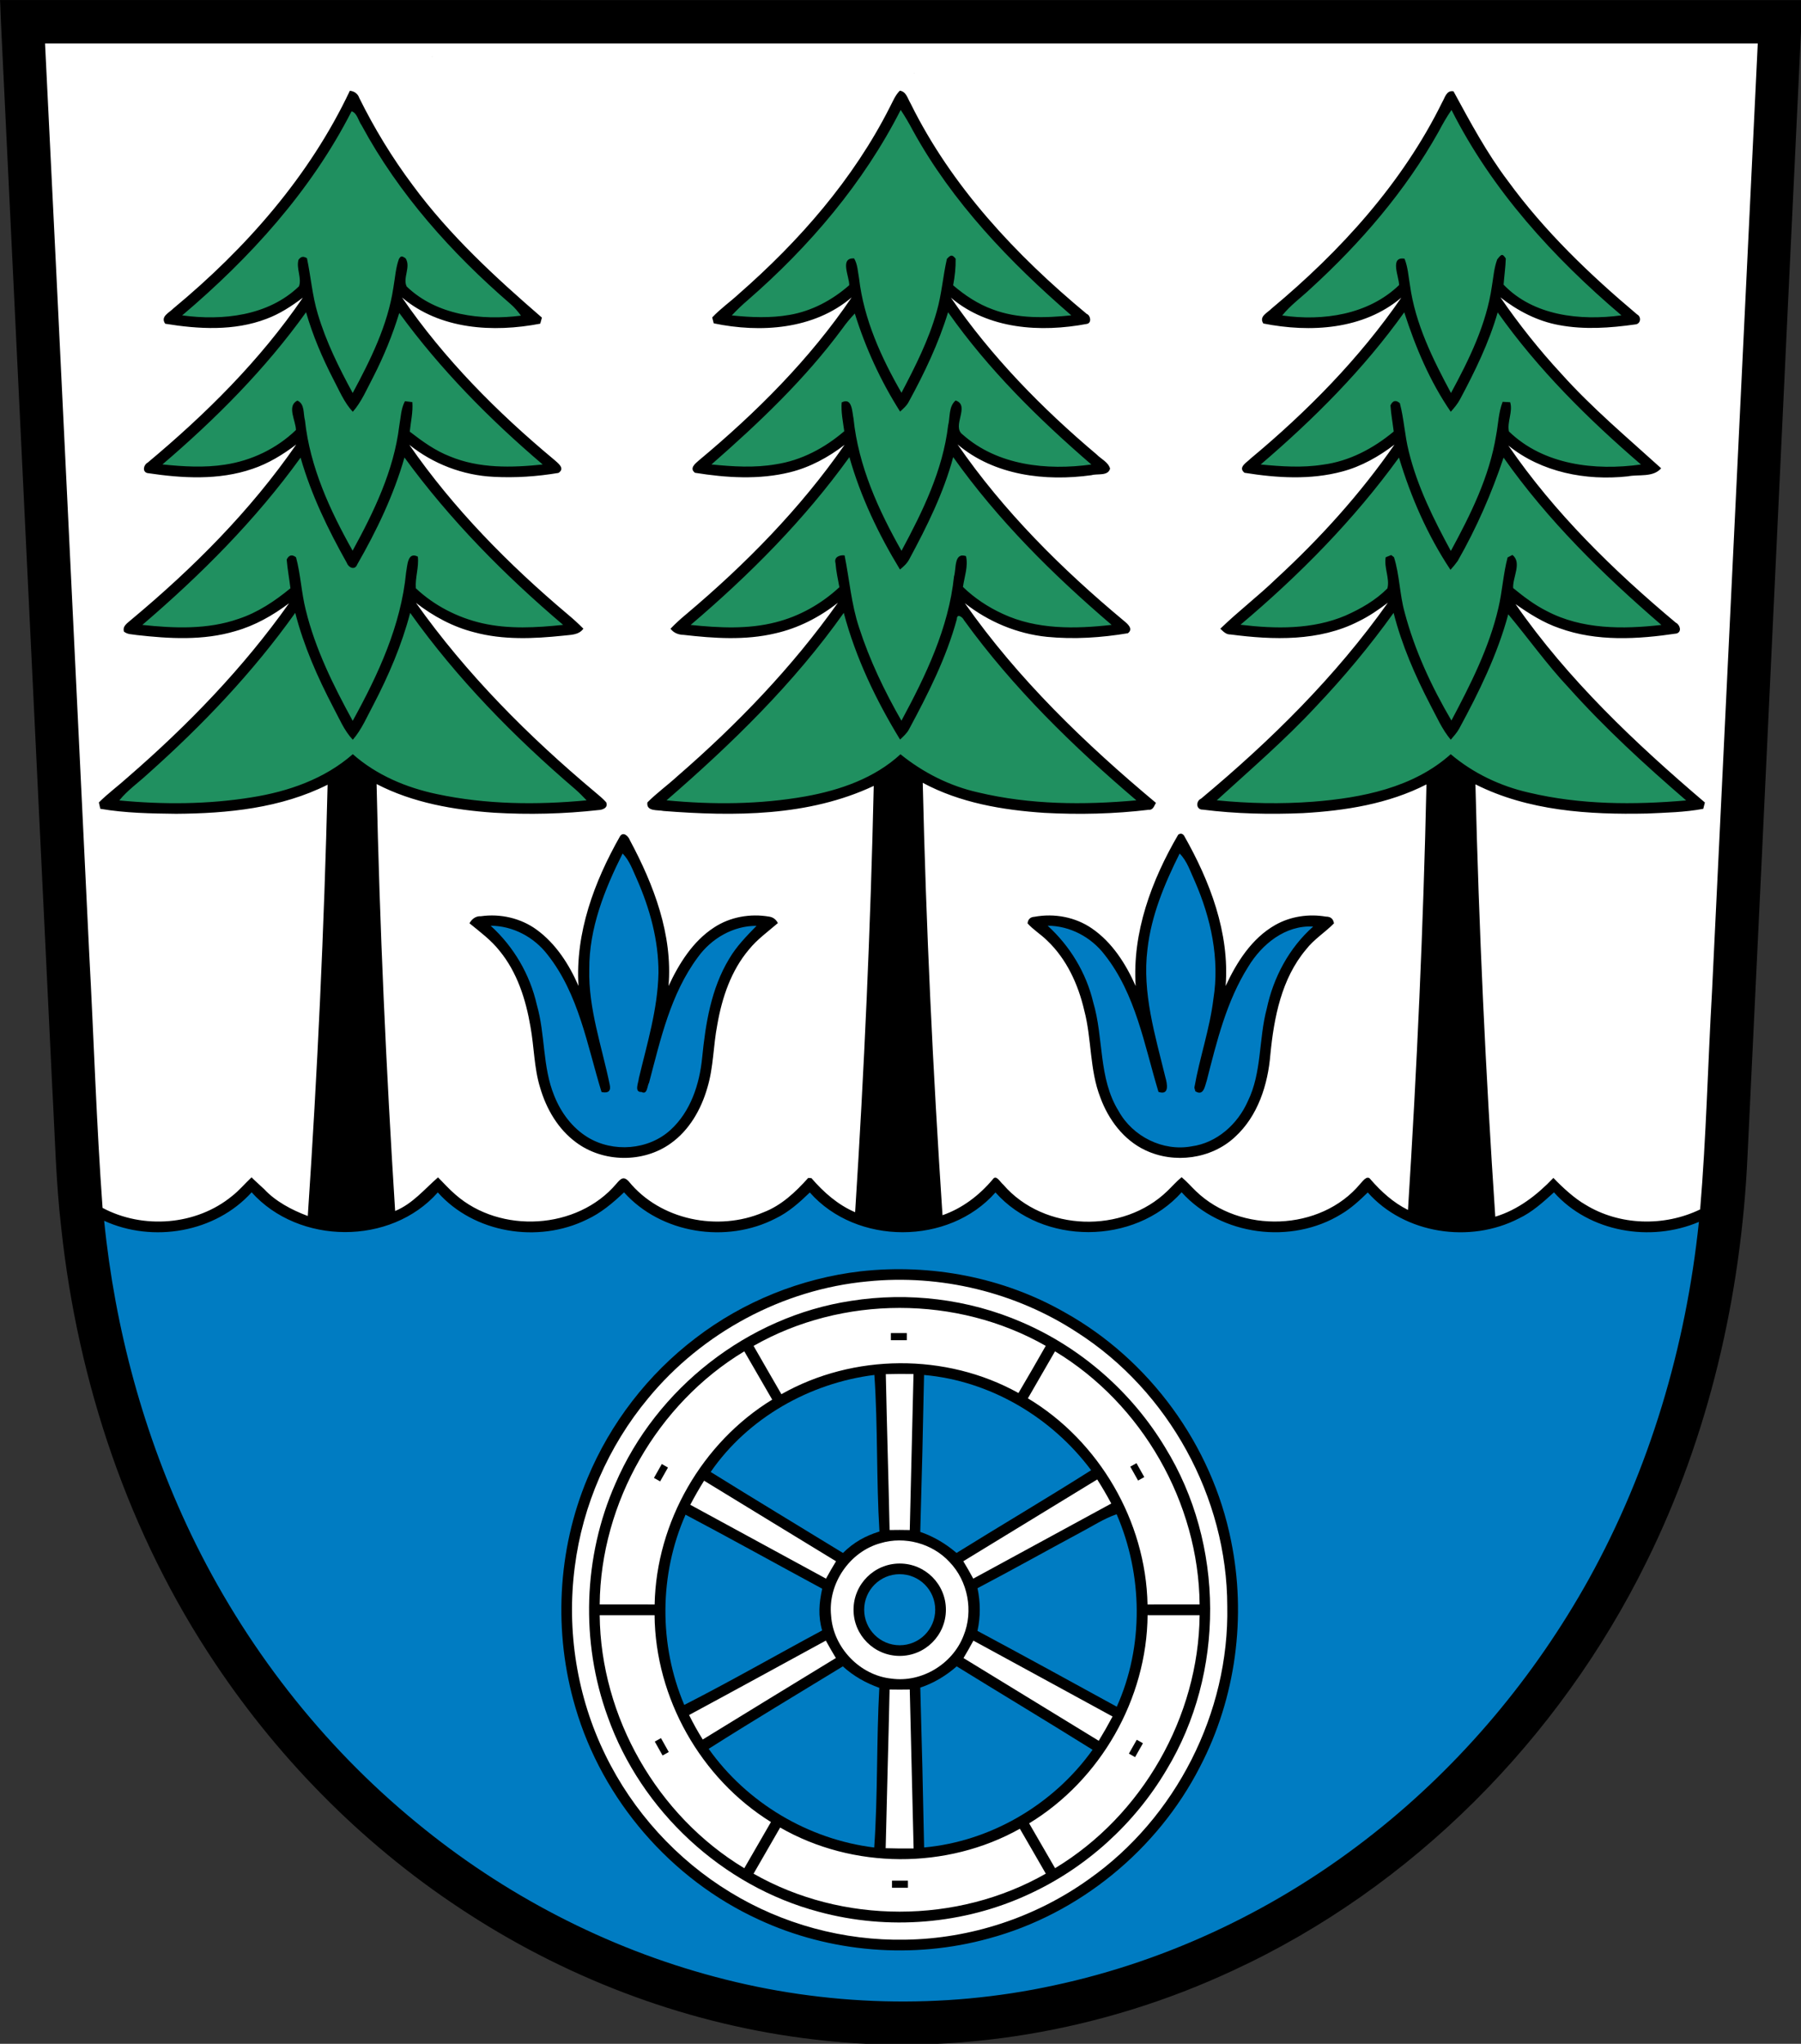 <?xml version="1.0" encoding="UTF-8" standalone="no"?>
<svg
   xmlns:dc="http://purl.org/dc/elements/1.1/"
   xmlns:cc="http://creativecommons.org/ns#"
   xmlns:rdf="http://www.w3.org/1999/02/22-rdf-syntax-ns#"
   xmlns:svg="http://www.w3.org/2000/svg"
   xmlns="http://www.w3.org/2000/svg"
   version="1.1"
   id="svg2"
   viewBox="0 0 507.645 576.018"
   height="576.018"
   width="507.645">
  <rect x="0" y="0" width="507.645" height="576.018" fill="#333333" stroke="none"/>
  <defs
     id="defs4">
    <clipPath
       id="clipPath171"
       clipPathUnits="userSpaceOnUse">
      <path
         id="path173"
         d="m 302.479,364.445 c -15.122,12.778 -31.248,26.92 -37.834,46.055 -1.749,17.735 0.054,35.845 -0.645,53.73 0,7.923 0,15.846 0,23.77 26.995,0 53.99,0 80.984,0 -0.341,-26.033 0.788,-52.225 -0.596,-78.152 -6.831,-20.137 -24.021,-33.965 -39.543,-47.375 -0.789,0.658 -1.578,1.315 -2.367,1.973 z"
         style="opacity:1;fill:none;fill-opacity:1;fill-rule:evenodd;stroke:#da121a;stroke-width:1;stroke-linecap:round;stroke-linejoin:round;stroke-miterlimit:4;stroke-dasharray:none;stroke-dashoffset:0;stroke-opacity:1" />
    </clipPath>
  </defs>
  <g
     transform="translate(-84.79,-190.434)"
     id="layer1">
    <g
       transform="matrix(0.97,0,0,0.97,84.79,190.434)"
       id="g4179">
      <g
         transform="translate(-101.368,-231.82)"
         id="layer1-6">
        <g
           transform="translate(-386.937,-469.673)"
           id="layer1-5">
          <path
             id="path4795"
             d="m 1005.074,708.289 -16.751,363.956 -189.145,197.695 -90.451,5.384 -199.209,-216.438 -15.075,-351.038 z"
             style="fill:#ffffff;fill-opacity:1;fill-rule:evenodd;stroke:none;stroke-width:1px;stroke-linecap:butt;stroke-linejoin:miter;stroke-opacity:1" />
          <path
             id="path4594"
             d="m 669.49,946.294 c 0,0 -12.989,20.661 -11.105,47.177 0,0 -14.671,-31.766 -31.093,-23.42 0,0 17.061,8.541 19.155,47.944 0,0 7.519,20.653 26.935,17.703 19.416,-2.951 20.177,-25.793 20.177,-25.793 0,0 3.792,-34.941 17.993,-39.652 0,0 -16.758,-3.903 -26.18,15.479 -9.422,19.383 -4.913,6.461 -4.913,6.461 0,0 4.576,-25.103 -10.97,-45.899 z"
             style="fill:#007cc2;fill-opacity:1;fill-rule:evenodd;stroke:none;stroke-width:1px;stroke-linecap:butt;stroke-linejoin:miter;stroke-opacity:1" />
          <path
             id="path4594-7"
             d="m 831.145,945.529 c 0,0 -12.989,20.661 -11.105,47.177 0,0 -14.671,-31.766 -31.093,-23.42 0,0 17.061,8.541 19.155,47.944 0,0 7.519,20.653 26.935,17.703 19.416,-2.951 20.177,-25.793 20.177,-25.793 0,0 3.792,-34.941 17.993,-39.652 0,0 -16.758,-3.903 -26.18,15.479 -9.422,19.382 -4.913,6.461 -4.913,6.461 0,0 4.576,-25.103 -10.97,-45.899 z"
             style="fill:#007cc2;fill-opacity:1;fill-rule:evenodd;stroke:none;stroke-width:1px;stroke-linecap:butt;stroke-linejoin:miter;stroke-opacity:1" />
          <path
             id="path4611"
             d="m 661.212,935.055 c 0,0 -47.245,4.173 -69.992,-9.557 0,0 -40.919,17.498 -72.011,9.018 0,0 55.095,-48.817 55.476,-60.619 0,0 -24.365,16.941 -48.921,9.898 0,0 50.634,-41.497 49.873,-55.203 0,0 -16.855,14.934 -43.506,8.742 0,0 44.838,-39.96 45.98,-50.62 0,0 -22.829,12.663 -40.192,7.144 0,0 36.766,-27.131 52.565,-64.06 0,0 14.467,30.457 51.967,63.959 0,0 -17.58,4.677 -38.847,-6.764 0,0 16.287,27.324 44.957,49.937 0,0 -22.613,5.922 -42.938,-8.211 0,0 5.42,17.194 48.82,54.694 0,0 -28.226,7.087 -47.34,-9.199 0,0 7.365,20.24 52.099,57.359 z"
             style="fill:#209060;fill-opacity:1;fill-rule:evenodd;stroke:none;stroke-width:1px;stroke-linecap:butt;stroke-linejoin:miter;stroke-opacity:1" />
          <path
             id="path4611-8"
             d="m 821.043,934.822 c 0,0 -47.245,4.173 -69.992,-9.557 0,0 -40.919,17.498 -72.011,9.018 0,0 55.095,-48.817 55.476,-60.619 0,0 -24.365,16.941 -48.921,9.898 0,0 50.634,-41.497 49.873,-55.203 0,0 -16.855,14.934 -43.506,8.742 0,0 44.838,-39.96 45.98,-50.62 0,0 -22.829,12.663 -40.192,7.144 0,0 36.766,-27.131 52.565,-64.06 0,0 14.467,30.457 51.967,63.959 0,0 -17.58,4.677 -38.847,-6.764 0,0 16.287,27.324 44.957,49.937 0,0 -22.613,5.922 -42.938,-8.211 0,0 5.42,17.195 48.82,54.694 0,0 -28.226,7.087 -47.34,-9.199 0,0 7.365,20.24 52.099,57.359 z"
             style="fill:#209060;fill-opacity:1;fill-rule:evenodd;stroke:none;stroke-width:1px;stroke-linecap:butt;stroke-linejoin:miter;stroke-opacity:1" />
          <path
             id="path4611-8-6"
             d="m 980.552,935.034 c 0,0 -47.245,4.173 -69.992,-9.557 0,0 -40.919,17.498 -72.011,9.018 0,0 55.095,-48.817 55.476,-60.619 0,0 -24.365,16.941 -48.921,9.898 0,0 50.634,-41.497 49.873,-55.203 0,0 -16.855,14.934 -43.506,8.742 0,0 44.838,-39.96 45.98,-50.62 0,0 -22.829,12.663 -40.192,7.144 0,0 36.766,-27.131 52.565,-64.06 0,0 14.467,30.457 51.967,63.959 0,0 -17.58,4.677 -38.847,-6.764 0,0 16.287,27.324 44.957,49.937 0,0 -22.613,5.922 -42.938,-8.211 0,0 5.42,17.195 48.82,54.694 0,0 -28.226,7.087 -47.34,-9.199 0,0 7.365,20.24 52.099,57.359 z"
             style="fill:#209060;fill-opacity:1;fill-rule:evenodd;stroke:none;stroke-width:1px;stroke-linecap:butt;stroke-linejoin:miter;stroke-opacity:1" />
          <path
             id="path4759"
             d="m 561.608,1045.293 c 0,0 -15.479,19.921 -46.706,9.018 0,0 -0.94,152.705 154.389,219.71 l 75.778,15.572 2.423,-22.882 c 0,0 -81.837,2.692 -94.759,-93.682 0,0 -1.335,-91.265 94.222,-101.544 l 0.537,-13.068 c 0,0 -14.671,-2.49 -23.959,-13.527 0,0 -17.504,22.217 -40.917,9.654 0,0 -11.913,-6.962 -13.057,-9.115 0,0 -13.021,13.779 -29.201,11.876 0,0 -16.159,-0.838 -25.177,-11.876 0,0 -8.076,14.133 -33.65,12.248 0,0 -16.96,-4.98 -19.921,-12.383 z"
             style="fill:#007cc2;fill-opacity:1;fill-rule:evenodd;stroke:none;stroke-width:1px;stroke-linecap:butt;stroke-linejoin:miter;stroke-opacity:1" />
          <path
             id="path4759-5"
             d="m 939.117,1045.532 c 0,0 15.479,19.921 46.706,9.018 0,0 0.94,152.705 -154.389,219.71 l -75.778,15.572 -2.423,-22.882 c 0,0 81.023,2.692 93.945,-93.682 0,0 2.149,-91.265 -93.408,-101.544 l -0.537,-13.068 c 0,0 14.671,-2.49 23.959,-13.527 0,0 17.504,22.218 40.917,9.654 0,0 11.913,-6.962 13.057,-9.115 0,0 13.021,13.779 29.201,11.876 0,0 16.159,-0.838 25.177,-11.876 0,0 8.076,14.133 33.65,12.248 0,0 16.96,-4.98 19.921,-12.383 z"
             style="fill:#007cc2;fill-opacity:1;fill-rule:evenodd;stroke:none;stroke-width:1px;stroke-linecap:butt;stroke-linejoin:miter;stroke-opacity:1" />
          <path
             id="path4776"
             d="m 759.067,1280.035 -5.022,5.501 -10.803,-1.142 2.76,-16.799 11.231,0.333 z"
             style="fill:#007cc2;fill-opacity:1;fill-rule:evenodd;stroke:none;stroke-width:1px;stroke-linecap:butt;stroke-linejoin:miter;stroke-opacity:1" />
          <path
             id="path4793"
             d="m 754.894,1058.416 -9.826,-0.404 1.01,13.864 9.893,-0.336 z"
             style="fill:#007cc2;fill-opacity:1;fill-rule:evenodd;stroke:none;stroke-width:1px;stroke-linecap:butt;stroke-linejoin:miter;stroke-opacity:1" />
          <g
             transform="translate(-43.732,700.58)"
             id="layer1-4">
            <g
               id="g4335"
               transform="matrix(0.952,0,0,0.952,481.313,-71.594)">
              <path
                 id="path4215"
                 d="m 603.251,76.192 c -0.028,2.637 -0.072,3.707 -0.098,6.722 C 597.584,198.263 592.283,313.52 586.693,428.87 584.743,471.64 574.88,514.44 555.83,552.9 529.21,606.93 484.44,652.26 429.6,677.59 389.99,696.06 345.28,703.84 301.81,698.62 264.39,694.27 228.17,680.86 196.55,660.46 165.78,640.72 139.37,614.36 119.06,583.99 92.53,544.5 77.05,498.15 71.98,450.99 70.32,436.72 70.03,422.34 69.23,408.01 64.02,299.65 58.753,191.15 53.563,82.8 53.431,80.622 53.477,79.612 53.295,76.182 M 67.03,89.43 c 4.59,92.49 8.98,184.99 13.47,277.48 1.42,25.97 2.19,51.97 4.09,77.91 12.36,6.58 28.62,5.35 39.51,-3.61 2.19,-1.7 3.78,-3.668 5.96,-5.72 0.972,1.002 2.58,2.39 3.85,3.6 3.427,3.706 8.41,6.37 13.32,8.2 2.94,-43.82 4.99,-87.72 6.05,-131.63 -14.25,7.16 -30.52,8.78 -46.25,8.88 -7.72,-0.09 -15.51,-0.22 -23.13,-1.53 -0.11,-0.49 -0.33,-1.45 -0.44,-1.94 2.83,-2.81 6.06,-5.17 9,-7.84 18.21,-15.8 35.1,-33.24 49.05,-52.95 -4.96,3.72 -10.44,6.84 -16.44,8.52 -9.75,2.91 -20.08,2.31 -30.06,1.18 -1.32,-0.25 -2.83,-0.12 -3.9,-1.06 -0.5,-1.72 1.11,-2.6 2.17,-3.57 18.87,-15.72 36.42,-33.26 50.42,-53.52 -4.08,3.1 -8.5,5.81 -13.38,7.44 -10.28,3.54 -21.45,2.87 -32.04,1.28 -1.67,-0.41 -1.16,-2.56 0.06,-3.18 17.73,-14.8 34.32,-31.22 47.38,-50.36 -3.43,2.6 -7.08,4.98 -11.14,6.48 -9.82,3.75 -20.68,3.14 -30.87,1.48 -1.58,-2.23 1.25,-3.36 2.55,-4.72 22.07,-18.28 41.49,-40.32 53.81,-66.39 1.34,0.15 2.41,0.86 2.86,2.17 4.63,9.36 10.08,18.32 16.35,26.68 11.2,15.22 25.18,28.08 39.41,40.39 -0.12,0.46 -0.38,1.39 -0.51,1.85 -14.34,2.76 -30.57,1.83 -42.19,-8 12.86,18.77 29.03,35.03 46.47,49.55 1.16,1.04 3.4,2.61 1.29,4 -6.54,1.1 -13.22,1.55 -19.84,1.19 -9.34,-0.45 -18.42,-3.94 -25.7,-9.78 13.48,19.46 30.22,36.44 48.26,51.67 1.7,1.41 3.33,2.89 4.88,4.46 -1.45,2.03 -4.02,1.85 -6.22,2.14 -8.99,0.93 -18.24,1.35 -27.05,-1.03 -6.52,-1.64 -12.53,-4.89 -17.83,-8.99 15.42,21.74 34.35,40.75 54.74,57.82 1.14,0.96 2.31,1.91 3.31,3.03 0.72,1.68 -1.07,2.35 -2.38,2.39 -10.54,1.18 -21.2,1.44 -31.79,0.81 -12.33,-0.85 -24.84,-3.01 -35.9,-8.75 0.94,43.47 2.91,86.91 5.66,130.3 5.3,-2.17 8.94,-6.64 13.09,-10.26 1.979,1.973 3.4,3.62 5.29,5.23 13.73,12.1 37.22,10.79 49.13,-3.26 1.279,-1.471 2.149,-2.517 3.8,-0.74 9.62,11.84 27.24,15.35 41.07,9.46 5.52,-2.1 9.84,-6.2 13.71,-10.52 l 0.98,0.07 c 3.72,4.3 8.05,8.14 13.34,10.4 2.77,-43.33 4.71,-86.71 5.68,-130.12 -19.9,9.37 -42.66,9.34 -64.14,7.66 -1.81,-0.4 -5.35,0.25 -4.95,-2.62 2.85,-2.86 6.15,-5.24 9.13,-7.97 18.2,-15.79 35.07,-33.26 49.02,-52.97 -5.61,4.44 -12.12,7.77 -19.11,9.35 -9.17,2.18 -18.71,1.52 -27.98,0.46 -1.58,-0.03 -3.05,-0.59 -4,-1.88 1.49,-1.56 3.08,-3.01 4.75,-4.39 18.09,-15.24 34.85,-32.26 48.38,-51.73 -4.94,3.8 -10.52,6.84 -16.59,8.35 -9.5,2.36 -19.5,1.72 -29.07,0.18 -1.8,-1.36 0.07,-2.81 1.2,-3.79 17.48,-14.58 33.8,-30.83 46.62,-49.74 -11.54,9.83 -27.85,10.89 -42.1,7.92 -0.12,-0.45 -0.35,-1.35 -0.47,-1.8 2.48,-2.64 5.46,-4.73 8.12,-7.18 18.46,-16.14 34.95,-34.97 46.08,-56.96 0.92,-1.74 1.65,-3.66 3.07,-5.07 1.99,0.27 2.39,2.43 3.28,3.88 12.5,25.35 32.18,46.35 53.77,64.25 1.22,0.48 1.55,2.78 0.07,3.05 -14.12,2.67 -30.11,1.68 -41.53,-8.01 12.39,18.02 27.79,33.77 44.46,47.83 1.37,1.41 3.57,2.35 4.13,4.34 -0.62,2.37 -3.84,1.47 -5.65,2.01 -14.15,1.96 -29.64,0.12 -40.9,-9.38 14.07,20.41 31.79,38.02 50.78,53.84 1.13,0.91 2.94,2.46 1.21,3.78 -8.13,1.36 -16.48,1.91 -24.7,1.1 -9.13,-0.93 -17.87,-4.61 -25.07,-10.27 16.22,23.14 36.72,42.89 58.33,60.94 -0.55,0.9 -0.86,2.25 -2.2,2.11 -10.56,1.27 -21.24,1.52 -31.86,0.94 -12.75,-0.85 -25.75,-3.05 -37.12,-9.17 1.01,44.02 3.11,88.03 6.03,131.97 6.06,-2.11 11.22,-6.06 15.33,-10.93 1.05,-1.59 2.173,0.723 3.248,1.633 12.458,14.403 36.602,14.987 50.072,1.897 1.45,-1.39 2.712,-2.87 4.34,-4.2 1.618,1.347 2.91,2.85 4.38,4.27 13.5,13.03 38.02,12.33 50.14,-2.25 0.75,-0.75 2.12,-2.89 3.19,-1.3 3.24,3.71 6.92,7.06 11.38,9.27 2.73,-43.24 4.7,-86.54 5.64,-129.87 -11.62,5.95 -24.75,8.02 -37.65,8.76 -10.2,0.44 -20.47,0.22 -30.61,-1.06 -2.11,0.06 -2.2,-2.61 -0.52,-3.37 21.19,-17.67 41.03,-37.21 57,-59.79 -2.81,2.13 -5.74,4.14 -8.92,5.69 -12.04,6.17 -26.05,5.71 -39.1,4.01 -1.35,0.06 -2.24,-0.92 -3.12,-1.76 5.47,-5.32 11.56,-9.94 17.05,-15.25 13.41,-12.35 25.71,-25.94 36.11,-40.94 -4.78,3.64 -10.1,6.66 -15.93,8.21 -9.73,2.62 -20.02,1.97 -29.85,0.39 -2.11,-1.69 0.7,-3.13 1.85,-4.33 17.28,-14.39 33.23,-30.57 46.02,-49.13 -11.58,9.82 -27.83,10.73 -42.12,7.9 -1.44,-2.17 1.28,-3.27 2.53,-4.58 21.01,-17.51 39.9,-38.24 52.06,-62.94 0.85,-1.42 1.29,-3.76 3.46,-3.34 m 0,0 c 5.1,9.38 10.17,18.86 16.65,27.41 11.16,15.31 24.93,28.51 39.39,40.68 1.4,0.74 1.09,2.95 -0.56,3.05 -7.69,1.09 -15.59,1.65 -23.27,0.2 -6.6,-1.19 -12.65,-4.36 -17.9,-8.46 5.64,8.19 11.83,16 18.59,23.3 9.36,10.45 20.12,19.47 30.48,28.87 -2.52,2.87 -6.82,1.78 -10.21,2.46 -12.76,1.38 -26.27,-1.21 -36.43,-9.4 14.1,20.56 32.06,38.12 51.11,54.06 1.27,0.62 1.94,2.78 0.24,3.3 -11.83,1.76 -24.34,2.53 -35.77,-1.62 -4.86,-1.66 -9.22,-4.42 -13.39,-7.35 16.01,23.04 36.54,42.44 57.8,60.55 -0.13,0.48 -0.38,1.44 -0.5,1.93 -5.66,1.06 -11.45,1.17 -17.18,1.44 -17.73,0.38 -36.25,-0.79 -52.36,-8.91 1.06,44.02 3.11,88.02 6.06,131.95 6.87,-2.07 12.705,-6.546 17.734,-11.835 2.859,2.987 6.507,6.305 9.766,8.165 10.43,6.41 24.06,6.76 35.03,1.45 1.86,-22.1 2.35,-44.29 3.62,-66.43 4.62,-96.48 9.36,-192.94 13.97,-289.42 -174.285,0.004 -348.505,0.004 -522.79,0 m 93.57,20.69 c -12.39,24.3 -31.01,44.78 -51.71,62.3 12.37,1.68 26.29,0.16 35.66,-8.88 0.9,-2.52 -0.89,-5.42 -0.16,-8.08 0.897,-1.216 1.639,-1.024 2.59,-0.49 1.19,5.64 1.62,11.44 3.3,16.98 2.51,8.47 6.45,16.42 10.66,24.16 5.45,-10.14 10.7,-20.69 12.42,-32.18 0.51,-2.91 0.68,-5.91 1.68,-8.71 0.573,-0.952 0.878,-1.052 2.06,-0.2 1.66,2.63 -0.97,6.03 0.32,8.59 9.18,8.82 22.75,10.44 34.88,8.89 -0.95,-1.28 -1.96,-2.52 -3.18,-3.55 -17.99,-15.52 -34.13,-33.57 -45.47,-54.56 -1.01,-1.37 -1.3,-3.68 -3.05,-4.27 m 167.61,-0.41 c -11.34,22.27 -27.79,41.61 -46.57,57.96 -1.76,1.49 -3.42,3.08 -4.99,4.76 5.85,0.61 11.8,0.86 17.61,-0.16 6.81,-1.16 13.08,-4.52 18.24,-9.06 0.08,-2.58 -3.04,-8.47 1.5,-8.17 1.07,1.83 1.11,4.03 1.5,6.07 1.45,12.48 6.74,24.14 12.95,34.93 4.19,-7.99 8.32,-16.11 10.76,-24.83 1.51,-5.25 1.89,-10.72 3.1,-16.03 1.206,-1.314 1.625,-1.349 2.67,-0.06 0.05,2.73 -0.25,5.44 -0.76,8.12 3.61,3.09 7.64,5.77 12.14,7.38 7.62,2.86 15.95,2.61 23.92,1.79 -18.78,-16.26 -36.32,-34.51 -48.36,-56.43 -1.14,-2.15 -2.36,-4.26 -3.71,-6.27 m 164.18,6.66 c -10.12,18.09 -23.82,33.96 -39.09,47.91 -2.88,2.72 -6.15,5.06 -8.64,8.17 12.48,1.78 26.28,-0.23 35.68,-9.28 -0.01,-2.54 -2.96,-8.8 1.66,-8.05 1.04,2.57 1.18,5.38 1.66,8.1 1.61,11.76 6.97,22.55 12.52,32.89 5.55,-10.25 10.83,-20.98 12.49,-32.64 0.46,-2.72 0.65,-5.53 1.62,-8.13 1.385,-1.78 1.595,-1.77 2.62,-0.29 -0.09,2.67 -0.47,5.33 -0.68,7.99 9.13,9.56 23.49,11.06 35.98,9.37 -20.77,-17.63 -39.53,-38.2 -51.87,-62.69 -1.47,2.12 -2.75,4.37 -3.95,6.65 M 102.86,217.91 c 6.35,0.65 12.79,1.05 19.12,0.06 8.06,-1.21 15.75,-4.89 21.63,-10.56 0,-2.81 -2.91,-7.36 0.46,-8.98 2.31,1.05 1.72,4 2.3,6.05 1.52,14.22 7.61,27.43 14.54,39.76 6.51,-11.89 12.57,-24.42 14.23,-38.03 0.47,-2.55 0.5,-5.27 1.74,-7.6 0.56,0.07 1.69,0.21 2.26,0.28 0.24,3.03 -0.48,6.02 -0.79,9.01 3.8,2.94 7.73,5.8 12.24,7.55 8.94,3.73 18.88,3.47 28.34,2.48 -16.2,-13.79 -31.23,-29.02 -43.78,-46.24 -2.06,6.73 -4.74,13.27 -7.95,19.54 -1.92,3.62 -3.51,7.49 -6.23,10.62 -2.66,-2.86 -4.13,-6.51 -5.93,-9.91 -3.38,-6.56 -6.29,-13.38 -8.34,-20.48 -12.44,17.38 -27.62,32.59 -43.84,46.45 m 207.53,-41.45 c -11.45,15.5 -25.5,28.81 -39.95,41.46 6.52,0.65 13.15,1.08 19.64,-0.05 7.8,-1.17 14.96,-5 20.9,-10.1 -0.4,-2.91 -1.02,-5.84 -0.79,-8.79 3.24,-1.66 3.18,2.9 3.61,4.9 1.48,14.45 7.57,27.9 14.65,40.4 6.45,-12 12.61,-24.55 14.23,-38.24 0.64,-2.55 0.11,-5.77 2.29,-7.65 4.6,1.55 -1.36,7.89 2.16,10.41 10.63,9.46 25.7,11 39.27,9.13 -16.13,-13.92 -31.44,-28.99 -43.73,-46.47 -2.91,9.51 -7.2,18.52 -11.96,27.24 -0.62,1.25 -1.68,2.15 -2.68,3.08 -5.91,-9.28 -10.56,-19.42 -13.83,-29.93 -1.38,1.45 -2.66,2.98 -3.81,4.61 m 127.7,41.47 c 6.29,0.6 12.67,1.05 18.94,0.06 8.08,-1.03 15.46,-4.96 21.66,-10.12 -0.32,-2.66 -0.81,-5.31 -0.99,-7.98 0.71,-1.52 1.67,-1.73 2.87,-0.65 1.27,4.82 1.49,9.85 2.71,14.68 2.62,10.75 7.6,20.72 12.85,30.4 6.03,-11.11 11.79,-22.69 13.82,-35.29 0.66,-3.41 0.72,-6.97 1.99,-10.23 0.58,0.03 1.73,0.1 2.3,0.13 0.87,2.94 -0.98,5.98 -0.38,8.91 10.57,10.26 26.3,12.05 40.3,10.09 -16.14,-13.89 -31.4,-28.99 -43.73,-46.42 -2.68,9.28 -6.94,17.99 -11.47,26.48 -0.75,1.42 -1.79,2.65 -2.85,3.85 -6.36,-9.22 -10.78,-19.73 -14.2,-30.36 -12.41,17.4 -27.62,32.58 -43.82,46.45 M 176.74,215.8 c -3.29,11.47 -8.48,22.3 -14.41,32.62 -0.72,1.89 -2.64,1.02 -3.18,-0.45 -5.74,-10.21 -10.89,-20.84 -14.12,-32.14 -13.76,19.09 -30.48,35.8 -48.31,51.06 9.77,1.04 19.95,1.46 29.37,-1.85 5.89,-1.93 11.09,-5.43 15.84,-9.33 -0.34,-2.93 -0.9,-5.83 -1.14,-8.77 0.69,-1.41 1.64,-1.64 2.85,-0.69 1.42,5.26 1.63,10.76 2.96,16.04 2.92,11.98 8.45,23.12 14.34,33.88 7.77,-14.1 14.74,-29.09 16.3,-45.32 0.4,-1.98 0.4,-6.44 3.58,-4.8 0.37,3.24 -0.86,6.43 -0.61,9.66 5.62,5.29 12.75,8.95 20.26,10.67 8.1,1.84 16.5,1.36 24.7,0.5 -17.93,-15.22 -34.55,-32.05 -48.43,-51.08 m 87.35,51.1 c 8.63,0.88 17.49,1.37 25.97,-0.82 7.26,-1.83 13.96,-5.62 19.43,-10.7 -0.45,-2.45 -0.99,-4.88 -1.18,-7.35 -0.54,-1.85 1.27,-2.55 2.77,-2.36 1.48,7.33 2.04,14.86 4.41,21.98 3.21,9.95 7.75,19.43 12.94,28.48 7.43,-13.78 14.41,-28.26 16.05,-44.04 0.73,-2.24 -0.1,-7.46 3.66,-6.2 0.72,3.13 -0.49,6.31 -0.93,9.41 3.53,3.43 7.69,6.17 12.16,8.22 10.35,4.83 22.11,4.62 33.22,3.36 -17.88,-15.27 -34.71,-31.97 -48.36,-51.2 -2.94,10.96 -8.02,21.16 -13.38,31.11 -0.65,1.3 -1.75,2.28 -2.86,3.19 -6.53,-10.72 -12.02,-22.2 -15.44,-34.3 -13.78,19.16 -30.52,35.95 -48.46,51.22 m 167.83,-0.06 c 10.7,1.28 21.98,1.5 32.08,-2.81 4.63,-2.06 9.18,-4.65 12.77,-8.28 0.77,-3.04 -1.08,-6.32 -0.53,-9.5 0.42,-0.17 1.26,-0.52 1.68,-0.69 l 0.85,0.66 c 1.73,5.45 1.71,11.29 3.25,16.81 3.07,11.64 8.21,22.68 14.29,33.04 5.8,-10.96 11.51,-22.17 14.33,-34.32 1.2,-5.1 1.48,-10.38 2.81,-15.45 0.37,-0.2 1.11,-0.58 1.48,-0.77 2.98,2.37 0.02,6.84 0.22,10.11 3.2,2.62 6.51,5.14 10.22,7 10.72,5.67 23.28,5.59 35.03,4.26 -17.76,-15.3 -34.65,-31.84 -48.17,-51.07 -3.65,10.93 -8.28,21.52 -14,31.53 -0.68,0.95 -1.41,1.86 -2.21,2.71 -6.97,-10.47 -12.1,-22.21 -15.72,-34.26 -13.8,19.06 -30.42,35.89 -48.38,51.03 m -333.5,45.51 c -2.91,2.7 -6.22,4.99 -8.73,8.11 13.41,1.28 27.01,1.22 40.33,-0.93 11.19,-1.76 22.33,-5.61 30.95,-13.19 7.23,6.4 16.32,10.22 25.69,12.19 14.98,3.18 30.47,3.35 45.67,1.9 -1.09,-1.15 -2.2,-2.28 -3.38,-3.32 -18.73,-16.02 -36.14,-33.78 -50.47,-53.89 -2.56,9.77 -6.56,19.09 -11.22,28.04 -1.96,3.64 -3.56,7.52 -6.29,10.68 -2.67,-2.84 -4.13,-6.49 -5.95,-9.87 -4.81,-9.21 -9.04,-18.78 -11.62,-28.86 -12.91,18.15 -28.37,34.34 -44.98,49.14 m 158.31,8.08 c 14.12,1.36 28.46,1.28 42.46,-1.21 10.46,-1.89 21,-5.52 28.95,-12.85 6.95,5.62 15.04,9.72 23.79,11.66 15.75,3.75 32.15,3.86 48.21,2.4 -19.35,-16.47 -37.7,-34.37 -52.63,-55.01 -0.35,-0.86 -2.15,-2.19 -2.17,-0.29 -3.21,11.84 -8.8,22.83 -14.58,33.59 -0.64,1.26 -1.74,2.19 -2.74,3.16 -7.37,-12.04 -13.55,-24.99 -17.19,-38.67 -15.23,21.53 -34.23,40.01 -54.1,57.22 M 454.9,291.87 c -9.45,10.17 -19.98,19.22 -30.21,28.55 9.76,0.98 19.61,1.17 29.4,0.43 14.84,-1.17 30.58,-4.25 42.01,-14.5 6.86,5.81 15.11,9.74 23.86,11.72 15.69,3.73 32.01,3.78 48,2.39 -12.57,-10.84 -24.84,-22.09 -35.91,-34.47 -6.62,-7.04 -12.21,-14.94 -18.39,-22.34 -3.32,12.31 -8.96,23.81 -15.02,34.97 -0.69,1.21 -1.63,2.25 -2.53,3.31 -2.67,-3.17 -4.3,-7.01 -6.24,-10.63 -4.65,-8.96 -8.71,-18.28 -11.21,-28.09 -7.23,10.1 -15.21,19.66 -23.76,28.66 M 85.07,448.75 c 3.31,33.05 12.14,65.63 26.5,95.62 16.25,33.86 39.81,64.28 68.88,88.1 26.58,21.91 57.83,38.21 91.14,47.04 33.61,8.99 69.32,9.99 103.33,2.62 35.62,-7.59 69.24,-23.86 97.74,-46.46 26.73,-21.12 49,-47.74 65.56,-77.49 18.58,-33.53 29.68,-71.01 33.63,-109.09 -14.76,6.3 -33.41,3.14 -44.24,-9.02 -3.31,3 -6.66,6.06 -10.74,7.98 -14.89,7.69 -34.84,4.74 -46.09,-7.94 -2.51,2.43 -5.09,4.84 -8.12,6.62 -15.19,9.34 -36.67,6.64 -48.7,-6.68 -14.4,16.14 -42.43,16.27 -56.82,0.05 -14.24,16.19 -42.41,16.19 -56.67,0.01 -3.15,3.05 -6.48,6.03 -10.47,7.94 -14.96,7.73 -34.9,4.67 -46.24,-7.98 -3.42,3.25 -7.08,6.35 -11.41,8.33 -14.82,7.28 -34.33,4.17 -45.43,-8.31 -14.37,16.26 -42.4,16.05 -56.83,-0.03 -11.08,12.28 -30.14,15.5 -45.02,8.69 z"
                 style="opacity:1;fill:#000000;fill-opacity:1" />
              <path
                 id="path4219"
                 d="m 242.56,331.35 c 1.019,-1.467 2.55,0.06 2.99,1.26 7.29,13.61 13.09,28.77 11.8,44.48 3.2,-6.86 7.41,-13.65 13.89,-17.86 4.9,-3.23 11.05,-4.3 16.81,-3.31 1.19,0.18 2.08,0.83 2.67,1.97 -3.01,2.6 -6.29,4.94 -8.81,8.05 -5.48,6.46 -8.25,14.73 -9.68,22.97 -1.25,6.4 -1.14,13.04 -3.06,19.31 -1.9,6.58 -5.51,12.9 -11.17,16.92 -8.37,6.02 -20.6,5.85 -28.85,-0.3 -5.54,-4.05 -9.13,-10.27 -11.02,-16.78 -1.85,-6.02 -1.8,-12.38 -2.93,-18.53 -1.4,-8.28 -4.05,-16.63 -9.46,-23.2 -2.58,-3.27 -5.96,-5.76 -9.16,-8.38 0.73,-1.31 1.92,-2.24 3.48,-2.15 5.92,-0.84 12.15,0.56 17,4.09 5.88,4.27 9.93,10.6 12.8,17.18 -1.03,-16.19 4.83,-31.87 12.7,-45.72 m 0.76,5.31 c -5.51,10.99 -10.24,22.84 -10.17,35.33 -0.29,12 3.81,23.45 6.21,35.06 0.49,2.05 -0.33,2.85 -2.47,2.4 -4.38,-14.3 -6.94,-29.86 -16.47,-41.91 -4.13,-5.37 -10.55,-8.81 -17.38,-8.84 7.04,6.38 11.98,14.84 14.09,24.1 2.64,9.12 1.69,18.97 5.34,27.83 2.03,5.09 5.47,9.75 10.19,12.63 7.74,4.73 18.56,3.93 25.3,-2.25 6.12,-5.58 8.84,-13.92 9.64,-21.97 1.03,-10.41 2.73,-21.14 8.24,-30.23 2.21,-3.8 5.32,-6.95 8.36,-10.08 -7.16,-0.03 -13.81,3.87 -17.93,9.61 -8.3,11.17 -11.38,25.06 -14.87,38.27 -0.61,0.97 -0.48,3.78 -2.3,2.83 -2.35,0.11 -0.9,-2.9 -0.82,-4.18 2.53,-10.61 5.79,-21.21 5.99,-32.21 0.04,-9.92 -2.65,-19.66 -6.64,-28.68 -1.23,-2.67 -2.19,-5.58 -4.31,-7.71 z"
                 style="opacity:1;fill:#000000;fill-opacity:1" />
              <path
                 id="path4221"
                 d="m 399.93,377.1 c -1.08,-16.36 4.86,-32.28 12.98,-46.18 0.537,-0.417 1.24,-0.487 1.78,0.27 7.9,13.89 13.96,29.66 12.7,45.91 3.39,-7.3 7.98,-14.56 15.15,-18.63 4.65,-2.64 10.22,-3.45 15.47,-2.55 1.42,-0.01 2.24,0.67 2.45,2.06 -2.74,2.78 -6.15,4.87 -8.55,8 -7.48,8.89 -9.76,20.75 -10.86,31.99 -0.75,9.24 -3.81,18.85 -10.85,25.24 -7.19,6.7 -18.49,8.2 -27.31,4.01 -6.63,-3.11 -11.28,-9.36 -13.75,-16.11 -3.31,-8.5 -2.6,-17.84 -4.91,-26.58 -1.84,-7.93 -5.38,-15.69 -11.37,-21.35 -1.87,-1.86 -4.19,-3.23 -5.93,-5.21 0.15,-1.26 0.86,-1.93 2.12,-2 6.02,-1.12 12.5,0.07 17.56,3.58 6.17,4.25 10.32,10.8 13.32,17.55 m 13.42,-40.43 c -4.6,9.2 -8.66,18.89 -9.82,29.2 -1.66,13.3 2.35,26.28 5.46,39.05 0.59,2.03 1.29,5.65 -2.1,4.48 -4.32,-14.28 -6.92,-29.81 -16.42,-41.83 -4.13,-5.4 -10.56,-8.84 -17.41,-8.88 6.82,6.22 11.75,14.34 13.9,23.33 3.27,10.94 1.54,23.23 7.77,33.25 4.28,7.76 13.52,12.39 22.29,10.76 7.71,-1.05 14.06,-6.79 17.14,-13.76 4.33,-8.83 3.29,-18.96 5.79,-28.28 2.03,-9.54 6.81,-18.53 14.16,-25.03 -8.49,-0.51 -15.69,5.39 -19.85,12.3 -6.61,10.5 -9.57,22.73 -12.61,34.62 -0.59,1.76 -0.96,4.94 -3.51,3.33 l -0.29,-1.11 c 1.59,-9.09 4.7,-17.88 5.81,-27.07 1.96,-12.21 -0.77,-24.7 -5.67,-35.9 -1.37,-2.91 -2.31,-6.14 -4.64,-8.46 z"
                 style="opacity:1;fill:#000000;fill-opacity:1" />
            </g>
          </g>
        </g>
      </g>
    </g>
    <path
       id="path4223-3-7"
       d="m 324.639,557.074 c 16.181,-2.575 33.101,-0.526 48.147,6 16.726,7.172 31.052,19.735 40.43,35.316 16.772,27.203 16.911,63.553 0.36,90.885 -9,15.221 -22.698,27.627 -38.769,35.012 -18.341,8.538 -39.701,10.264 -59.205,4.966 -27.23,-7.2 -50.113,-28.467 -59.519,-54.978 -7.68,-21.092 -6.914,-45.101 2.142,-65.639 11.557,-26.926 37.384,-47.169 66.414,-51.562 m -27.443,12.683 c 2.594,4.551 5.234,9.074 7.846,13.615 20.298,-11.492 46.421,-11.668 66.821,-0.332 2.612,-4.403 5.151,-8.843 7.689,-13.292 -25.015,-14.261 -57.341,-14.261 -82.356,0.01 m -43.375,72.857 c 5.16,0.01 10.329,0 15.489,0.01 0.471,-23.215 13.357,-45.599 33.138,-57.728 -2.631,-4.532 -5.243,-9.074 -7.864,-13.606 -24.563,14.806 -40.476,42.636 -40.763,71.325 m 120.7,-58.079 c 20.095,12.055 33.249,34.643 33.72,58.088 4.892,-0.01 9.794,0 14.686,-0.01 -0.286,-28.689 -16.2,-56.519 -40.763,-71.325 -2.548,4.412 -5.105,8.824 -7.643,13.246 m -40.052,-6.812 c 0.305,14.64 0.757,29.289 1.071,43.929 1.892,-0.037 3.785,-0.037 5.686,0.01 0.314,-14.667 0.738,-29.317 1.052,-43.975 -2.603,-0.046 -5.206,-0.037 -7.809,0.037 m 59.593,29.677 c -12.581,7.68 -25.153,15.378 -37.744,23.049 0.969,1.606 1.911,3.24 2.806,4.901 12.969,-7.061 25.938,-14.104 38.898,-21.166 -1.237,-2.317 -2.557,-4.578 -3.96,-6.785 m -114.709,7.135 c 12.748,6.941 25.504,13.874 38.261,20.815 0.905,-1.652 1.846,-3.295 2.825,-4.892 -12.415,-7.551 -24.794,-15.147 -37.19,-22.707 -1.385,2.206 -2.677,4.477 -3.895,6.785 m 53.639,10.818 c -8.751,2.391 -14.926,11.492 -13.938,20.51 0.609,8.926 8.114,16.772 17.04,17.667 8.501,1.182 17.234,-4.135 20.289,-12.111 2.834,-6.914 1.246,-15.378 -3.96,-20.76 -4.818,-5.225 -12.628,-7.357 -19.43,-5.308 M 253.821,645.643 c 0.286,28.689 16.2,56.519 40.763,71.325 2.502,-4.338 5.012,-8.677 7.514,-13.015 -19.827,-12.314 -32.593,-34.966 -32.806,-58.31 l -15.471,0 m 154.438,0 c -0.203,23.584 -13.246,46.439 -33.387,58.679 2.437,4.209 4.865,8.428 7.311,12.637 24.553,-14.806 40.458,-42.636 40.744,-71.307 -4.892,-0.018 -9.775,-0.01 -14.667,-0.01 m -129.238,28.145 c 1.163,2.363 2.446,4.671 3.849,6.905 12.489,-7.68 24.997,-15.323 37.523,-22.966 -0.988,-1.615 -1.92,-3.258 -2.825,-4.911 -12.849,6.997 -25.67,14.04 -38.547,20.972 m 80.14,-20.963 c -0.895,1.652 -1.818,3.295 -2.788,4.911 12.711,7.763 25.403,15.554 38.113,23.317 1.366,-2.243 2.668,-4.523 3.895,-6.84 -13.061,-7.154 -26.15,-14.252 -39.221,-21.387 m -23.621,13.781 c -0.323,14.907 -0.766,29.815 -1.108,44.722 2.622,0.083 5.243,0.102 7.874,0.065 -0.323,-14.935 -0.757,-29.861 -1.08,-44.787 -1.902,0.037 -3.794,0.037 -5.686,0 m -38.344,51.904 c 25.024,14.271 57.35,14.271 82.374,-0.01 -2.418,-4.228 -4.874,-8.437 -7.311,-12.655 -20.603,11.548 -47.085,11.428 -67.568,-0.342 -2.502,4.329 -5.012,8.658 -7.495,13.006 z"
       style="opacity:1;fill:#000000;fill-opacity:1" />
    <path
       id="path4279-8"
       d="m 285.104,605.286 c 10.495,-15.212 27.904,-25.061 46.144,-27.341 1.015,14.686 0.526,29.427 1.431,44.122 -3.953,1.226 -7.259,3.041 -10.283,6.055 -12.424,-7.615 -24.913,-15.129 -37.292,-22.837 z"
       style="opacity:1;fill:#007cc2" />
    <path
       id="path4281-2"
       d="m 345.251,577.954 c 18.637,1.643 35.963,11.917 47.095,26.843 -12.535,7.948 -25.329,15.48 -37.938,23.317 -3.018,-2.594 -6.461,-4.643 -10.228,-5.935 0.434,-14.741 0.785,-29.483 1.071,-44.224 z"
       style="opacity:1;fill:#007cc2" />
    <path
       id="path4283-6"
       d="m 278.024,617.332 c 12.904,6.821 25.67,13.929 38.519,20.861 -0.885,4.024 -1.194,7.684 -0.018,11.76 -12.969,6.96 -25.753,14.307 -38.861,20.99 -7.2,-16.957 -7.089,-36.775 0.36,-53.612 z"
       style="opacity:1;fill:#007cc2" />
    <path
       id="path4285-7"
       d="m 389.29,622.371 c 3.388,-1.763 6.6,-3.923 10.246,-5.169 7.385,17.067 7.698,37.227 0.037,54.248 -13.061,-7.172 -26.132,-14.326 -39.267,-21.369 0.89,-4.057 0.853,-8.031 0.01,-12.028 9.711,-5.114 19.301,-10.477 28.975,-15.683 z"
       style="opacity:1;fill:#007cc2" />
    <path
       id="path4289-6"
       d="m 284.541,683.321 c 12.489,-7.938 25.2,-15.517 37.818,-23.243 2.963,2.723 6.498,4.698 10.283,6.055 -0.831,14.991 -0.388,30.027 -1.44,44.999 -18.554,-2.28 -35.843,-12.554 -46.661,-27.812 z"
       style="opacity:1;fill:#007cc2" />
    <path
       id="path4291-8"
       d="m 344.189,666.069 c 3.803,-1.274 7.255,-3.351 10.264,-5.991 12.748,7.864 25.587,15.581 38.298,23.51 -10.975,15.378 -28.633,25.809 -47.482,27.535 -0.295,-15.018 -0.646,-30.037 -1.08,-45.055 z"
       style="opacity:1;fill:#007cc2" />
    <path
       id="path4309-8"
       d="m 327.353,548.739 c 19.763,-2.206 40.218,1.671 57.525,11.557 23.944,13.338 41.51,37.439 46.892,64.31 4.421,21.452 1.375,44.399 -8.769,63.83 -12,23.418 -34.043,41.464 -59.464,48.322 -21.369,5.908 -44.796,4.025 -64.901,-5.326 -24.729,-11.326 -44.049,-33.701 -51.664,-59.805 -6.231,-21.064 -5.095,-44.279 3.397,-64.55 6.452,-15.544 17.086,-29.326 30.48,-39.516 13.44,-10.311 29.695,-16.855 46.504,-18.821 m 1.975,2.843 c -23.917,2.225 -46.615,14.446 -61.864,32.972 -11.178,13.44 -18.452,30.092 -20.658,47.436 -2.363,18.027 0.609,36.729 8.621,53.067 7.726,15.895 20.095,29.501 35.196,38.686 14.714,9.009 32.021,13.689 49.273,13.366 18.48,-0.249 36.803,-6.295 51.821,-17.058 24.507,-17.252 39.59,-46.91 38.999,-76.891 -0.018,-30.692 -16.495,-60.682 -42.332,-77.214 -17.298,-11.317 -38.501,-16.449 -59.058,-14.363 z"
       style="opacity:1;fill:#000000;fill-opacity:1" />
    <rect
       style="opacity:1;fill:#000000;fill-opacity:1;fill-rule:evenodd;stroke:none;stroke-width:9.612;stroke-linecap:butt;stroke-linejoin:miter;stroke-miterlimit:4;stroke-dasharray:none;stroke-opacity:1"
       id="rect4574-7"
       width="4.493"
       height="2.004"
       x="335.898"
       y="566.148" />
    <circle
       r="13.018"
       cy="644.115"
       cx="338.392"
       id="path4643-9-3"
       style="opacity:1;fill:#000000;fill-opacity:1;fill-rule:evenodd;stroke:none;stroke-width:0.2;stroke-linecap:butt;stroke-linejoin:miter;stroke-miterlimit:4;stroke-dasharray:none;stroke-opacity:1" />
    <circle
       r="10.015"
       cy="644.112"
       cx="338.387"
       id="path4643-4"
       style="opacity:1;fill:#007cc2;fill-opacity:1;fill-rule:evenodd;stroke:none;stroke-width:0.2;stroke-linecap:butt;stroke-linejoin:miter;stroke-miterlimit:4;stroke-dasharray:none;stroke-opacity:1" />
    <rect
       transform="matrix(0.493,-0.87,0.87,0.493,0,0)"
       style="opacity:1;fill:#000000;fill-opacity:1;fill-rule:evenodd;stroke:none;stroke-width:9.612;stroke-linecap:butt;stroke-linejoin:miter;stroke-miterlimit:4;stroke-dasharray:none;stroke-opacity:1"
       id="rect4574-9-4"
       width="4.493"
       height="2.004"
       x="-395.403"
       y="533.39" />
    <rect
       transform="matrix(-0.489,-0.872,0.872,-0.489,0,0)"
       style="opacity:1;fill:#000000;fill-opacity:1;fill-rule:evenodd;stroke:none;stroke-width:9.612;stroke-linecap:butt;stroke-linejoin:miter;stroke-miterlimit:4;stroke-dasharray:none;stroke-opacity:1"
       id="rect4574-9-9-3"
       width="4.493"
       height="2.004"
       x="-730.64"
       y="-98.32" />
    <rect
       style="opacity:1;fill:#000000;fill-opacity:1;fill-rule:evenodd;stroke:none;stroke-width:9.612;stroke-linecap:butt;stroke-linejoin:miter;stroke-miterlimit:4;stroke-dasharray:none;stroke-opacity:1"
       id="rect4574-0-0"
       width="4.493"
       height="2.004"
       x="336.215"
       y="720.476" />
    <rect
       transform="matrix(0.493,-0.87,0.87,0.493,0,0)"
       style="opacity:1;fill:#000000;fill-opacity:1;fill-rule:evenodd;stroke:none;stroke-width:9.612;stroke-linecap:butt;stroke-linejoin:miter;stroke-miterlimit:4;stroke-dasharray:none;stroke-opacity:1"
       id="rect4574-9-97-6"
       width="4.493"
       height="2.004"
       x="-397.012"
       y="688.179" />
    <rect
       transform="matrix(-0.489,-0.872,0.872,-0.489,0,0)"
       style="opacity:1;fill:#000000;fill-opacity:1;fill-rule:evenodd;stroke:none;stroke-width:9.612;stroke-linecap:butt;stroke-linejoin:miter;stroke-miterlimit:4;stroke-dasharray:none;stroke-opacity:1"
       id="rect4574-9-9-1-9"
       width="4.493"
       height="2.004"
       x="-728.61"
       y="56.522" />
  </g>
</svg>
